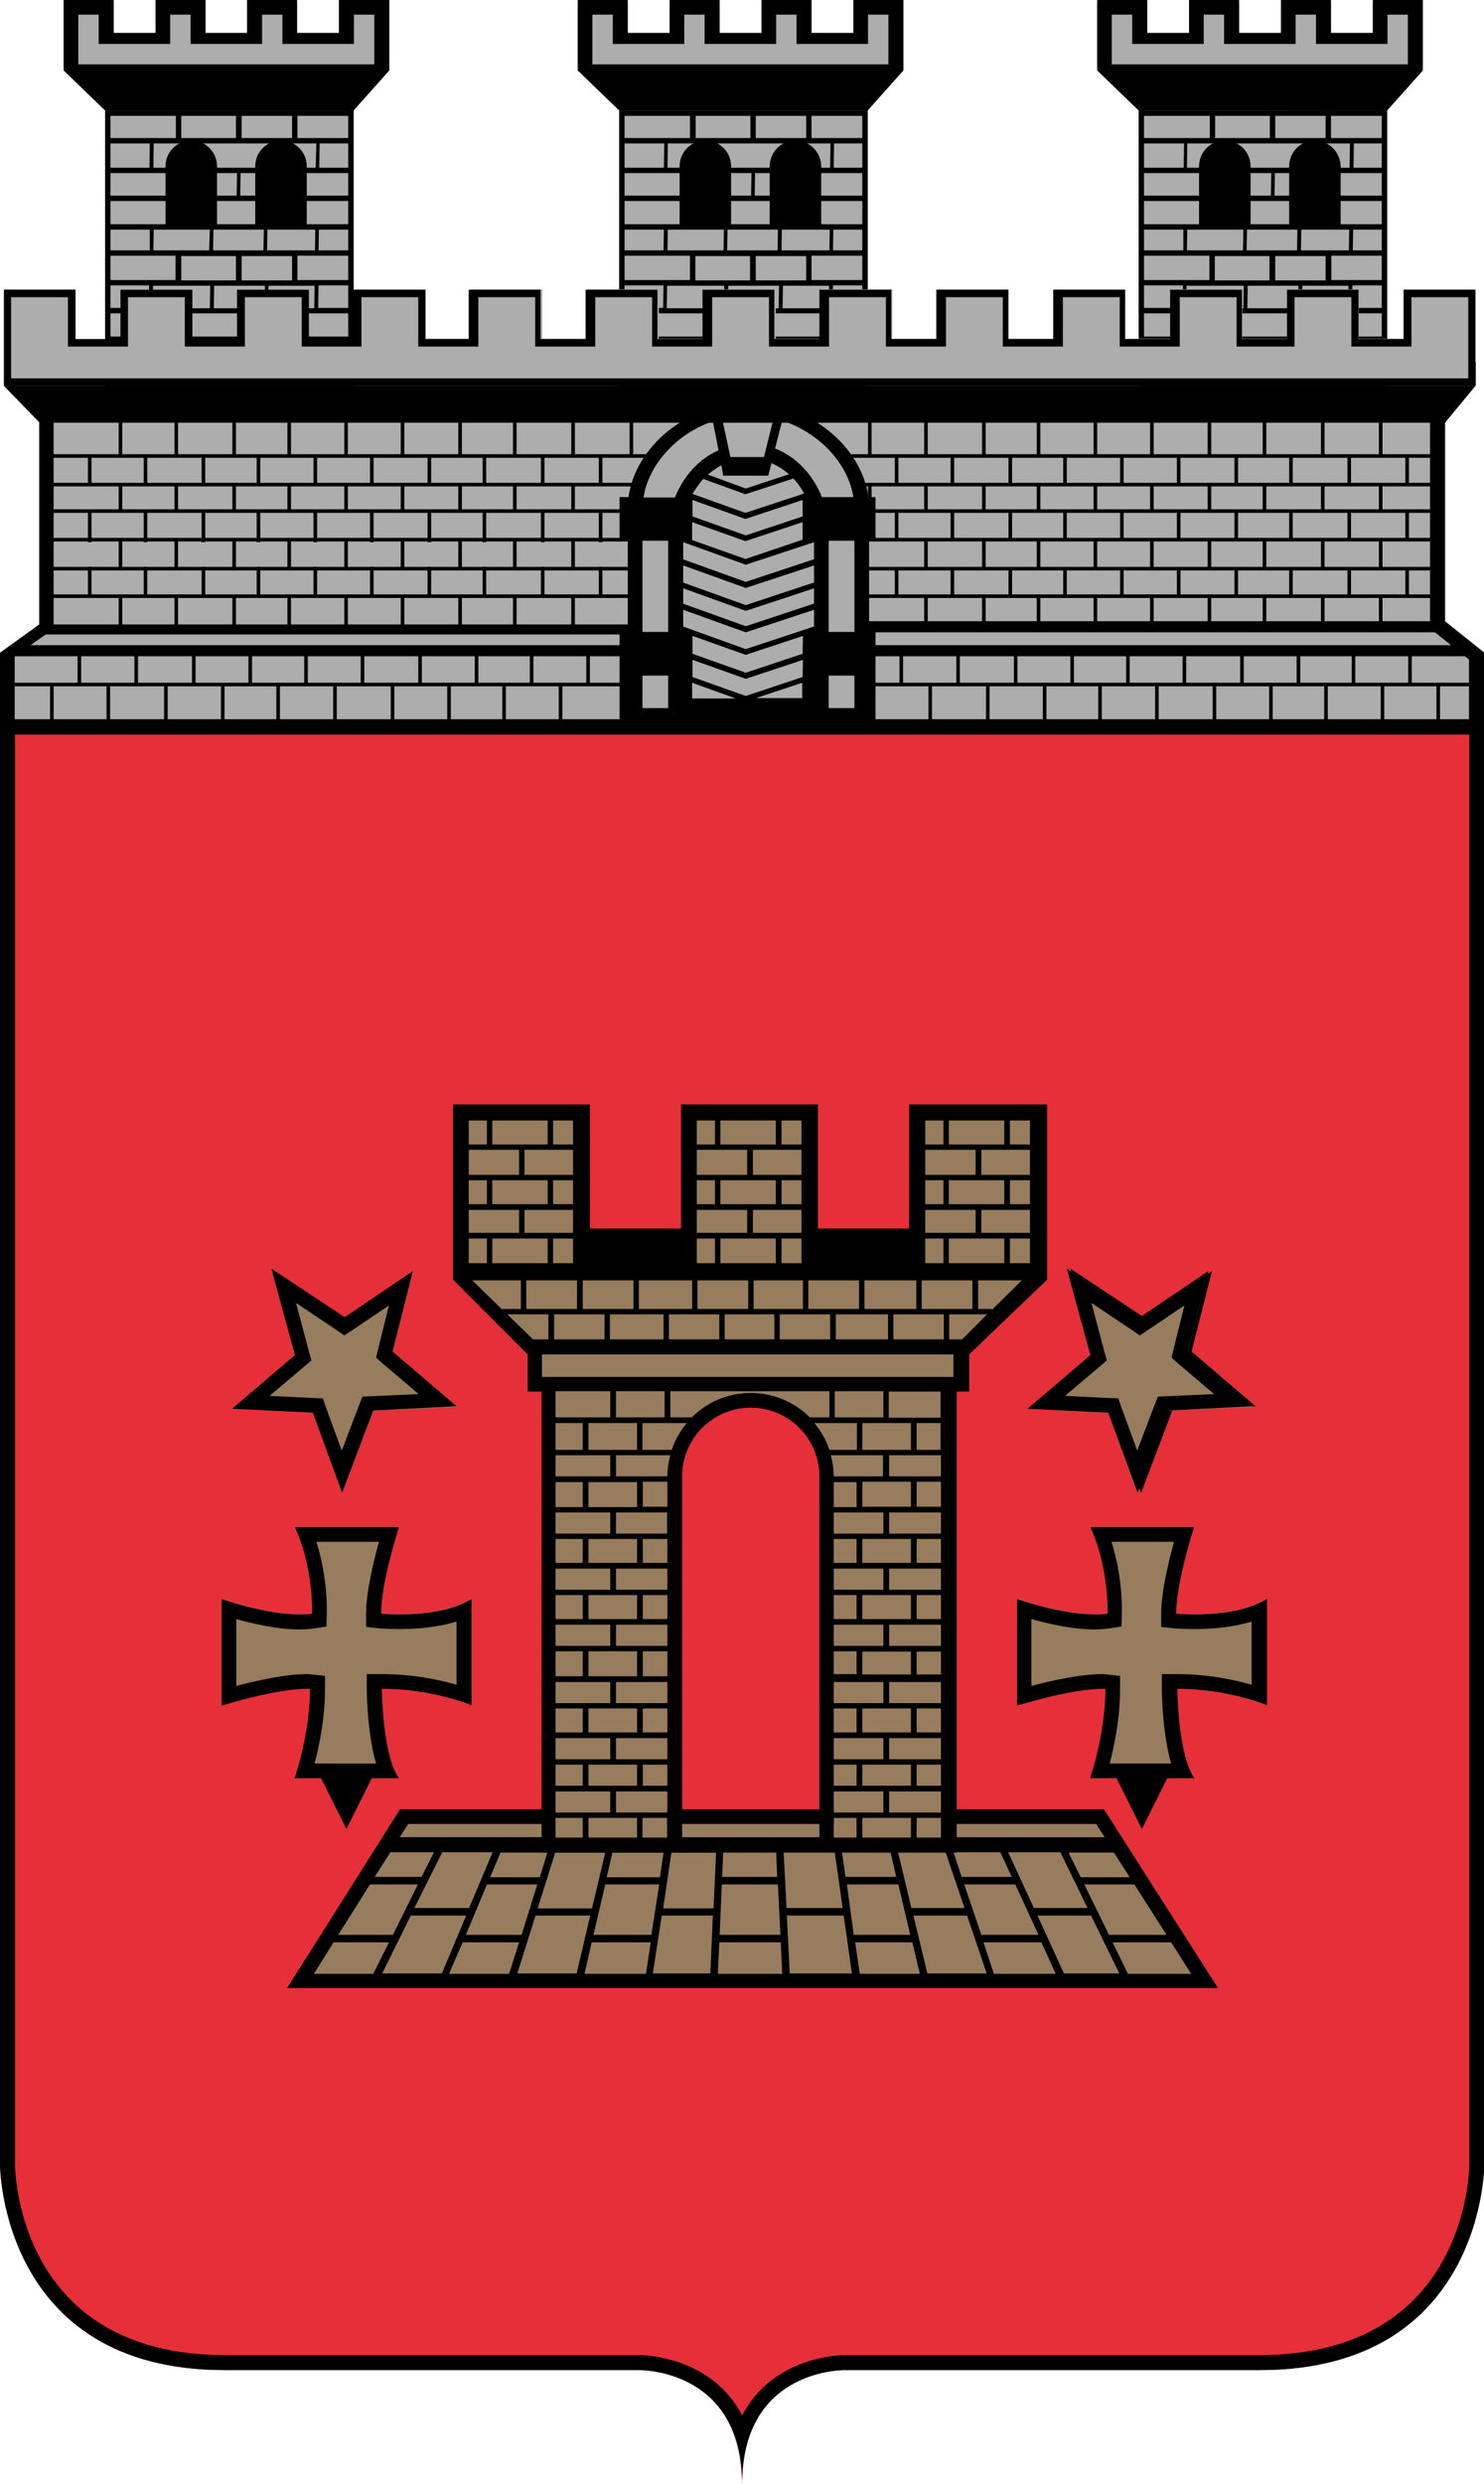 <?xml version="1.0" encoding="utf-8" standalone="no"?><!-- Generator: Adobe Illustrator 28.3.0, SVG Export Plug-In . SVG Version: 6.00 Build 0)  --><svg xmlns="http://www.w3.org/2000/svg" xmlns:xlink="http://www.w3.org/1999/xlink" style="enable-background:new 0 0 415.1 694.6;" version="1.1" viewBox="0 0 415.1 694.6" x="0px" xml:space="preserve" y="0px">
<style type="text/css">
	.st0{fill:#E62F38;}
	.st1{fill:#ADADAE;}
	.st2{fill:#977D5E;}
</style>
<g id="Ebene_5">
	<g>
		<path class="st0" d="M207.6,201.3H0v403.9c0,0,0,57.5,62.8,57.5h116c0,0,28.7-0.5,28.7,31.9c0-32.5,28.7-31.9,28.7-31.9h116    c62.8,0,62.8-57.5,62.8-57.5V201.3H207.6z"/>
	</g>
	<g>
		<polygon class="st1" points="415.1,205.3 415.1,183.3 404.2,174.6 404.2,114.9 10.9,114.9 10.9,174.6 0,183.3 0,205.3   "/>
	</g>
</g>
<g id="Ebene_9">
	<polygon class="st2" points="113,507.5 83.2,554.9 337,553.6 307,507.8  "/>
</g>
<g id="Ebene_8">
	<path d="M308.8,505.9H111.9l-31.6,50h260.4L308.8,505.9z M137.8,517.9l-6.6,15.6h-15.3l7.8-15.6H137.8z M296.6,517.9l7.6,15.6h-15   l-7.2-15.6H296.6z M326.3,541h-16.1l-6.9-14.1h14L326.3,541z M269.7,526.9H284l6.5,14.1h-16L269.7,526.9z M279.8,517.9l3.2,6.9h-14   l-2.3-6.9H279.8z M264.5,517.9l5.3,15.6H255v0.3l-3.8-15.9H264.5z M236.9,526.9h14.4l3.3,14.1h-15.8L236.9,526.9z M249.1,517.9   l1.6,6.9h-14.2l-1-6.9H249.1z M233.5,517.9l2.2,15.6H220l-0.8-15.6H233.5z M201.9,526.9h15.7l0.7,14.1h-17L201.9,526.9z    M217.1,517.9l0.3,6.9H202l0.3-6.9H217.1z M199.6,533.6h-14.1l2.3-15.6h12.5L199.6,533.6z M182.2,541H166l3.3-14.1h15.1L182.2,541z    M184.6,524.9h-14.9l1.6-6.9h14.3L184.6,524.9z M165.6,533.6h-15.2l4.9-15.6h14L165.6,533.6z M145.9,541h-15.6l5.9-14.1h14.1   L145.9,541z M151,524.9h-13.9l2.9-6.9h13.1L151,524.9z M109.9,541H94.6l8.9-14.1h13.4L109.9,541z M114.9,535.6h15.5l-6.8,16.2   h-16.7L114.9,535.6z M129.4,543.1h15.8l-2.8,8.8h-16.8L129.4,543.1z M149.8,535.6h15.3l-3.8,16.2h-16.6L149.8,535.6z M165.5,543.1   h16.5l-1.3,8.8h-17.2L165.5,543.1z M185.1,535.6h14.3l-0.7,16.2h-16.1L185.1,535.6z M201.2,543.1h17.2l0.4,8.8h-18L201.2,543.1z    M220.1,535.6H236l2.3,16.2h-17.4L220.1,535.6z M239.2,543.1h16l2.1,8.8h-16.8L239.2,543.1z M255.5,535.6h15l5.5,16.2h-16.6   L255.5,535.6z M275.1,543.1h16.2l4,8.8h-17.3L275.1,543.1z M290.2,535.6h15l7.9,16.2h-15.5L290.2,535.6z M311.2,543.1h16.4l5.6,8.8   h-17.7L311.2,543.1z M316,524.9h-13.7l-3.4-6.9h12.7L316,524.9z M114.2,510h192.4l2.4,3.7H111.8L114.2,510z M121.4,517.9l-3.5,6.9   h-13.1l4.4-6.9H121.4z M93.3,543.1h15.5l-4.4,8.8H87.8L93.3,543.1z"/>
</g>
<g id="Ebene_7">
	<path class="st2" d="M290.2,357.6l0.4-46.8h-33.9l-0.5,38.3l-29.1,0.1l-0.3-39l-34.2,0.1v38.3l-29.7-0.3l-0.5-37.8l-34.3,0.1   l0.1,45.4l21.7,21.4v7.8h2.8v131h114l0.1-131h1.5v-7.8L290.2,357.6z M233.2,516.6h-46.6V413.3c0-12.9,10.4-23.3,23.3-23.3   c12.9,0,23.3,10.4,23.3,23.3V516.6z"/>
</g>
<g id="Ebene_6">
	<g>
		<path class="st2" d="M82.5,426.9h29.1c0,0-5,15.3-5,24.2c0,0,15.9,1.6,25.3-4.1v29.8c0,0-10.9-4.6-25.1-4.6c0,0,0.2,18.7,4.8,25    H82.5c0,0,4.3-12.1,4.3-25c0,0-6.9-0.8-24.8,4.6v-29.8c0,0,15.3,5.5,25.3,4.1C87.3,451.2,87.8,438.5,82.5,426.9z"/>
	</g>
	<path d="M254.3,308.8v34.7h-25.5v-34.7h-38.3v34.7h-25.5v-34.7h-38.3v49l20.9,20.9v10.4h3.9v128.9h35.4h46.6h34.1V389.1h3.5v-10.4   l21.8-20.9v-49H254.3z M265.4,313.3h15.5v6.7h-15.5V313.3z M258.8,313.3h5.1v6.7h-5.1V313.3z M258.8,321.5h14.1v7h-14.1V321.5z    M280.9,330v6.7h-15.5V330H280.9z M258.8,330h5.1v6.7h-5.1V330z M258.8,338.3h14.1v6.4h-14.1V338.3z M280.9,346.3v6.9h-15.5v-6.9   H280.9z M258.8,346.3h5.1v6.9h-5.1V346.3z M257.9,358H272v8h-14.2V358z M264,367.5v7h-14.1v-7H264z M241.8,358h14.5v8h-14.5V358z    M248.4,367.5v7h-14.6v-7H248.4z M226.1,358h14.2v8h-14.2V358z M232.2,367.5v7h-14.1v-7H232.2z M224.6,366h-13.8v-8h13.8V366z    M195.1,366v-8h14.2v8H195.1z M201.2,367.5v7h-14.1v-7H201.2z M210.6,328.5v-7h13.6v7H210.6z M224.2,330v6.7h-5.6V330H224.2z    M217,330v6.7h-15.5V330H217z M210.6,338.3h13.6v6.4h-13.6V338.3z M224.2,346.3v6.9h-5.6v-6.9H224.2z M217,346.3v6.9h-15.5v-6.9   H217z M202.7,367.5h13.9v7h-13.9V367.5z M218.6,313.3h5.6v6.7h-5.6V313.3z M201.6,313.3H217v6.7h-15.5V313.3z M194.9,313.3h5.1v6.7   h-5.1V313.3z M194.9,321.5h14.1v7h-14.1V321.5z M194.9,330h5.1v6.7h-5.1V330z M194.9,338.3h14.1v6.4h-14.1V338.3z M194.9,346.3h5.1   v6.9h-5.1V346.3z M178.7,358h14.9v8h-14.9V358z M185.6,367.5v7h-15v-7H185.6z M163,358h14.2v8H163V358z M169.1,367.5v7H155v-7   H169.1z M161.4,366h-14.2v-8h14.2V366z M146.7,328.5v-7h13.6v7H146.7z M160.3,330v6.7h-5.6V330H160.3z M153.2,330v6.7h-15.5V330   H153.2z M146.7,338.3h13.6v6.4h-13.6V338.3z M160.3,346.3v6.9h-5.6v-6.9H160.3z M153.2,346.3v6.9h-15.5v-6.9H153.2z M154.7,313.3   h5.6v6.7h-5.6V313.3z M137.7,313.3h15.5v6.7h-15.5V313.3z M131.1,313.3h5.1v6.7h-5.1V313.3z M131.1,321.5h14.1v7h-14.1V321.5z    M131.1,330h5.1v6.7h-5.1V330z M131.1,338.3h14.1v6.4h-14.1V338.3z M131.1,346.3h5.1v6.9h-5.1V346.3z M132.1,358h13.6v8h-5.4   L132.1,358z M149.1,374.5l-7.2-7h11.5v7H149.1z M151.6,378.7h115.1v6.3H151.6V378.7z M172.3,396.3v-7.3h13.6v7.3H172.3z    M186.7,499.3h-6.9v-5.9h6.9V499.3z M164.6,499.3v-5.9h13.6v5.9H164.6z M186.7,491.9h-14.4V486h14.4V491.9z M178.2,477.7v6.7h-13.6   v-6.7H178.2z M186.7,484.4h-6.9v-6.7h6.9V484.4z M186.7,476.2h-14.4v-5.9h14.4V476.2z M178.2,461.7v7h-13.6v-7H178.2z M186.7,468.7   h-6.9v-7h6.9V468.7z M186.7,460.2h-14.4v-5.9h14.4V460.2z M178.2,446v6.7h-13.6V446H178.2z M186.7,452.7h-6.9V446h6.9V452.7z    M186.7,444.5h-14.4v-5.9h14.4V444.5z M178.2,430.3v6.7h-13.6v-6.7H178.2z M186.7,437h-6.9v-6.7h6.9V437z M186.7,428.8h-14.4v-5.9   h5.9v0h1.5v0h6.9V428.8z M178.2,414.4v7h-13.6v-7H178.2z M186.7,421.3h-6.9v-7h6.9V421.3z M186.7,412.8L186.7,412.8l-14.4,0v-5.9   h15.2C187,408.8,186.7,410.8,186.7,412.8z M172.3,405.4L172.3,405.4l-1.5,0v0h-6.2v-7.5h13.6v7.5H172.3z M170.7,396.3h-15.3v-7.3   h15.3V396.3z M155.4,397.9h7.6v7.5h-7.6V397.9z M155.4,406.9h15.3v5.9h-15.3V406.9z M155.4,414.4h7.6v7h-7.6V414.4z M155.4,422.9   h7.6v0h1.5v0h6.2v5.9h-15.3V422.9z M155.4,430.3h7.6v6.7h-7.6V430.3z M155.4,438.6h15.3v5.9h-15.3V438.6z M155.4,446h7.6v6.7h-7.6   V446z M155.4,454.3h15.3v5.9h-15.3V454.3z M155.4,461.7h7.6v7h-7.6V461.7z M155.4,470.3h15.3v5.9h-15.3V470.3z M155.4,477.7h7.6   v6.7h-7.6V477.7z M155.4,486h15.3v5.9h-15.3V486z M155.4,493.4h7.6v5.9h-7.6V493.4z M155.4,500.9h15.3v5.9h-15.3V500.9z    M178.2,508.3v5.5h-13.6v-5.5H178.2z M172.3,506.8v-5.9h14.4v5.9H172.3z M187.9,405.4h-8.2v-7.5h12.4   C190.3,400.1,188.8,402.6,187.9,405.4z M193.5,396.3h-6v-7.3h44.5v7.3h-5.5c-4.2-4.2-10-6.8-16.5-6.8   C203.5,389.5,197.7,392.1,193.5,396.3z M241.2,405.4v-7.5h13.6v7.5H241.2z M241.2,437v-6.7h13.6v6.7H241.2z M254.8,446v6.7h-13.6   V446H254.8z M241.2,484.4v-6.7h13.6v6.7H241.2z M254.8,493.4v5.9h-13.6v-5.9H254.8z M233.2,414.4h6.4v7h-6.4V414.4z M233.2,430.3   h6.4v6.7h-6.4V430.3z M233.2,446h6.4v6.7h-6.4V446z M233.2,461.7h6.4v6.4h-6.4V461.7z M233.2,477.7h6.4v6.7h-6.4V477.7z    M233.2,493.4h6.4v5.9h-6.4V493.4z M233.2,491.9V486h13.9v5.9H233.2z M233.2,476.2v-5.9h13.9v5.9H233.2z M241.2,468.2v-6.4h13.6   v6.4H241.2z M233.2,460.2v-5.9h13.9v5.9H233.2z M233.2,444.5v-5.9h13.9v5.9H233.2z M233.2,428.8v-5.9h13.9v5.9H233.2z M241.2,421.3   v-7h13.6v7H241.2z M233.2,412.8L233.2,412.8c0-2.1-0.3-4-0.8-5.9h14.6v5.9H233.2z M233.5,396.3v-7.3h13.6v7.3H233.5z M239.7,397.9   v7.5H232c-0.9-2.8-2.4-5.3-4.2-7.5H239.7z M233.2,500.9h13.9v5.9h-13.9V500.9z M254.8,508.3v5.5h-13.6v-5.5H254.8z M248.7,506.8   v-5.9h14.5v5.9H248.7z M256.4,499.3v-5.9h6.8v5.9H256.4z M248.7,491.9V486h14.5v5.9H248.7z M256.4,484.4v-6.7h6.8v6.7H256.4z    M248.7,476.2v-5.9h14.5v5.9H248.7z M256.4,468.2v-6.4h6.8v6.4H256.4z M248.7,460.2v-5.9h14.5v5.9H248.7z M256.4,452.7V446h6.8v6.7   H256.4z M248.7,444.5v-5.9h14.5v5.9H248.7z M256.4,437v-6.7h6.8v6.7H256.4z M248.7,428.8v-5.9h14.5v5.9H248.7z M256.4,421.3v-7h6.8   v7H256.4z M248.7,412.8v-5.9h14.5v5.9H248.7z M256.4,405.4v-7.5h6.8v-1.5h-14.6v-7.3h14.5v16.3H256.4z M155.4,508.3h7.6v5.5h-7.6   V508.3z M179.7,513.8v-5.5h6.9v5.5H179.7z M190.8,513.8v-101c0-10.6,8.6-19.2,19.2-19.2c10.6,0,19.2,8.6,19.2,19.2v101H190.8z    M233.2,508.3h6.4v5.5h-6.4V508.3z M256.4,513.8v-5.5h6.8v5.5H256.4z M269.1,374.5h-3.6v-7h10.6L269.1,374.5z M277.4,366.3V366   h-3.8v-8h12.2L277.4,366.3z M288.1,353.2h-5.6v-6.9h5.6V353.2z M288.1,344.7h-13.6v-6.4h13.6V344.7z M288.1,336.7h-5.6V330h5.6   V336.7z M288.1,328.5h-13.6v-7h13.6V328.5z M288.1,320h-5.6v-6.7h5.6V320z"/>
	<g>
		<polygon class="st2" points="115.5,355.6 109.8,378.1 127.7,393.4 104.4,394.5 95.7,417.5 87.5,395.1 64.9,393.9 82.5,378.9     75.9,354.7 96.3,368.5   "/>
	</g>
	<g>
		<polygon class="st2" points="311.7,394.1 291,393 307.2,379.3 301.1,357 319.8,369.7 337.4,357.9 332.2,378.5 348.7,392.5     327.2,393.6 319.2,414.6   "/>
		<path d="M302.8,359.4l15.9,10.7l1.1,0.8l1.1-0.8l14.8-10l-4.4,17.4l-0.3,1.2l0.9,0.8l14.1,12l-18.3,0.9l-1.3,0.1l-0.5,1.2    l-6.8,17.9l-6.3-17.4l-0.5-1.2l-1.3-0.1l-17.6-0.9l13.8-11.7l1-0.8l-0.3-1.2L302.8,359.4 M299.4,354.7l6.6,24.2l-17.6,15l22.6,1.1    l8.2,22.4l8.7-23l23.3-1.2l-17.9-15.3l5.7-22.5l-19.1,12.9L299.4,354.7L299.4,354.7z"/>
	</g>
	<path d="M131.9,447.1c-6,3.7-14.7,4.3-20.2,4.3c-3.1,0-5.1-0.2-5.1-0.2c0-8.9,5-24.2,5-24.2H82.5c5.3,11.6,4.8,24.2,4.8,24.2   c-1.1,0.2-2.4,0.2-3.6,0.2c-9.7,0-21.7-4.3-21.7-4.3v29.8c14-4.2,21.2-4.7,23.7-4.7c0.7,0,1,0,1,0c0,12.8-4.3,25-4.3,25h7.4   l7.1,14.2l7.1-14.2h7.6c-4.6-6.2-4.8-25-4.8-25c14.3,0,25.1,4.6,25.1,4.6V447.1z M127.8,471.1c-4.8-1.4-12.3-3-21-3h-4.2l0,4.2   c0,2.5,0.3,12.9,2.6,20.8H88c1.3-5,2.9-12.7,2.9-20.8v-3.7l-3.7-0.4c-0.2,0-0.6-0.1-1.5-0.1c-2.9,0-9,0.5-19.6,3.3v-18.7   c4.6,1.3,11.5,2.9,17.6,2.9c1.5,0,2.9-0.1,4.2-0.3l3.4-0.5l0.1-3.4c0-0.5,0.4-9.9-2.9-20.3H106c-1.5,5.5-3.6,14-3.6,20.1v3.7   l3.7,0.4c0.1,0,2.3,0.2,5.5,0.2c4.6,0,10.6-0.4,16.1-2.1V471.1z"/>
	<path d="M82.8,364.3l11.2,7.5l2.3,1.6l2.3-1.5l10.2-6.9l-3,12.1l-0.6,2.5l1.9,1.7l10,8.5l-13,0.6l-2.7,0.1l-1,2.5l-4.8,12.6   l-4.4-12l-0.9-2.6l-2.7-0.1l-12.2-0.6l9.7-8.2l2-1.7l-0.7-2.5L82.8,364.3 M75.9,354.7l6.6,24.2l-17.6,15l22.6,1.1l8.2,22.4l8.7-23   l23.3-1.2l-17.9-15.3l5.7-22.5l-19.1,12.9L75.9,354.7L75.9,354.7z"/>
	<g>
		<path class="st2" d="M305,426.9H334c0,0-5,15.3-5,24.2c0,0,15.9,1.6,25.3-4.1v29.8c0,0-10.9-4.6-25.1-4.6c0,0,0.2,18.7,4.8,25H305    c0,0,4.3-12.1,4.3-25c0,0-6.9-0.8-24.8,4.6v-29.8c0,0,15.3,5.5,25.3,4.1C309.8,451.2,310.3,438.5,305,426.9z"/>
	</g>
	<g>
		<polygon class="st2" points="337.9,355.6 332.3,378.1 350.2,393.4 326.8,394.5 318.1,417.5 310,395.1 287.4,393.9 305,378.9     298.4,354.7 318.8,368.5   "/>
	</g>
	<path d="M354.3,447.1c-6,3.7-14.7,4.3-20.2,4.3c-3.1,0-5.1-0.2-5.1-0.2c0-8.9,5-24.2,5-24.2H305c5.3,11.6,4.8,24.2,4.8,24.2   c-1.1,0.2-2.4,0.2-3.6,0.2c-9.7,0-21.7-4.3-21.7-4.3v29.8c14-4.2,21.2-4.7,23.7-4.7c0.7,0,1,0,1,0c0,12.8-4.3,25-4.3,25h7.4   l7.1,14.2l7.1-14.2h7.6c-4.6-6.2-4.8-25-4.8-25c14.3,0,25.1,4.6,25.1,4.6V447.1z M350.2,471.1c-4.8-1.4-12.3-3-21-3H325l0,4.2   c0,2.5,0.3,12.9,2.6,20.8h-17.2c1.3-5,2.9-12.7,2.9-20.8v-3.7l-3.7-0.4c-0.2,0-0.6-0.1-1.5-0.1c-2.9,0-9,0.5-19.6,3.3v-18.7   c4.6,1.3,11.5,2.9,17.6,2.9c1.5,0,2.9-0.1,4.2-0.3l3.4-0.5l0.1-3.4c0-0.5,0.4-9.9-2.9-20.3h17.5c-1.5,5.5-3.6,14-3.6,20.1v3.7   l3.7,0.4c0.1,0,2.3,0.2,5.5,0.2c4.6,0,10.6-0.4,16.1-2.1V471.1z"/>
	<path d="M305.3,364.3l11.2,7.5l2.3,1.6l2.3-1.5l10.2-6.9l-3,12.1l-0.6,2.5l1.9,1.7l10,8.5l-13,0.6l-2.7,0.1l-1,2.5l-4.8,12.6   l-4.4-12l-0.9-2.6l-2.7-0.1l-12.2-0.6l9.7-8.2l2-1.7l-0.7-2.5L305.3,364.3 M298.4,354.7l6.6,24.2l-17.6,15l22.6,1.1l8.2,22.4   l8.7-23l23.3-1.2l-17.9-15.3l5.7-22.5l-19.1,12.9L298.4,354.7L298.4,354.7z"/>
</g>
<g id="Ebene_4">
	<g>
		<g>
			<rect class="st1" height="77.3" width="69.5" x="29.5" y="30.9"/>
		</g>
		<g>
			<polygon class="st1" points="94.8,0.8 94.8,11.5 83.1,11.5 83.1,0.8 69.2,0.8 69.2,11.5 57.5,11.5 57.5,0.8 43.5,0.8 43.5,11.5      31.8,11.5 31.8,0.8 17.8,0.8 17.8,9.5 17.8,14.3 17.8,18.5 31.6,18.5 94.8,18.5 108.8,18.5 108.8,14.3 108.8,9.5 108.8,0.8         "/>
		</g>
		<path d="M104.7,4.1V18H21.9V4.1h5.7v8.2h20V4.1h5.7v8.2h20V4.1H79v8.2h20V4.1H104.7 M108.8,0h-14v9.2H83.1V0h-14v9.2H57.5V0h-14    v9.2H31.8V0h-14v19.7l11.6,11.2h69.5l10-11.2V0L108.8,0z"/>
		<g>
			<path d="M97.4,32.4v74.3H30.9V32.4H97.4 M98.9,30.9H29.4v77.3h69.5V30.9L98.9,30.9z"/>
		</g>
		<g>
			<path d="M97.7,40.1v-1.5H83.2v-6.2h-1.5v6.2H67.6v-6.2H66v6.2H50.7v-6.2h-1.5v6.2H30.7v1.5h11.2l-0.1,6.8H30.7v1.5h35.6l-0.1,6.3     H30.7v1.5h67v-1.5H67.2l0.1-6.3h30.4v-1.5h-8.4l0.1-6.8H97.7z M88.3,46.9H42.9l0.1-6.8h45.5L88.3,46.9z"/>
			<path d="M30.7,64.2h11.2L41.9,70H30.7v1.5h18.4v6.8H30.7v1.5h11l-0.1,6.3H30.7v1.5h67v-1.5H89l0.1-6.3h8.7v-1.5H83.2v-6.8h14.5     V70h-8.6l0.1-5.8h8.5v-1.5h-67V64.2z M43,64.2h15.7L58.5,70H42.9L43,64.2z M59.6,70l0.1-5.8h14.1L73.7,70H59.6z M50.7,71.6H66     v6.8H50.7V71.6z M74.1,79.9L74,86.2H59.8l0.1-6.3H74.1z M42.8,79.9h16l-0.1,6.3h-16L42.8,79.9z M87.9,86.2H75l0.1-6.3H88     L87.9,86.2z M81.7,78.4H67.6v-6.8h14.1V78.4z M88.1,70H74.7l0.1-5.8h13.4L88.1,70z"/>
			<rect height="1.5" width="67" x="30.7" y="94.1"/>
		</g>
		<path d="M53.5,39.3c-4,0-7.2,3.2-7.2,7.2c0,0,0,0,0,0V63h14.4V46.5C60.7,42.5,57.5,39.3,53.5,39.3z"/>
		<path d="M78.6,39.3c-4,0-7.2,3.2-7.2,7.2c0,0,0,0,0,0V63h14.4V46.5C85.8,42.5,82.6,39.3,78.6,39.3z"/>
	</g>
	<g>
		<g>
			<rect class="st1" height="77.3" width="69.5" x="173.3" y="30.9"/>
		</g>
		<g>
			<polygon class="st1" points="238.7,0.8 238.7,11.5 227,11.5 227,0.8 213,0.8 213,11.5 201.3,11.5 201.3,0.8 187.3,0.8      187.3,11.5 175.6,11.5 175.6,0.8 161.6,0.8 161.6,9.5 161.6,14.3 161.6,18.5 175.4,18.5 238.6,18.5 252.7,18.5 252.7,14.3      252.7,9.5 252.7,0.8    "/>
		</g>
		<path d="M248.5,4.1V18h-82.8V4.1h5.7v8.2h20V4.1h5.7v8.2h20V4.1h5.7v8.2h20V4.1H248.5 M252.7,0h-14v9.2H227V0h-14v9.2h-11.7V0h-14    v9.2h-11.7V0h-14v19.7l11.6,11.2h69.5l10-11.2V0L252.7,0z"/>
		<g>
			<path d="M241.2,32.4v74.3h-66.5V32.4H241.2 M242.7,30.9h-69.5v77.3h69.5V30.9L242.7,30.9z"/>
		</g>
		<g>
			<path d="M241.9,40.1v-1.5H227v-6.2h-1.5v6.2h-14.1v-6.2h-1.5v6.2h-15.3v-6.2H193v6.2h-18.5v1.5h11.3l-0.1,6.8h-11.2v1.5h35.7     l-0.1,6.3h-35.6v1.5h67.5v-1.5h-30.9l0.1-6.3h30.8v-1.5h-8.8l0.1-6.8H241.9z M232.2,46.9h-45.5l0.1-6.8h45.5L232.2,46.9z"/>
			<path d="M174.4,64.2h11.3l-0.1,5.8h-11.2v1.5H193v6.8h-18.5v1.5h11.1l-0.1,6.3h-11v1.5h67.5v-1.5h-9.1l0.1-6.3h9v-1.5H227v-6.8     h14.9V70H233l0.1-5.8h8.8v-1.5h-67.5V64.2z M186.8,64.2h15.7l-0.1,5.8h-15.7L186.8,64.2z M203.4,70l0.1-5.8h14.1l-0.1,5.8H203.4z      M194.5,71.6h15.3v6.8h-15.3V71.6z M217.9,79.9l-0.1,6.3h-14.2l0.1-6.3H217.9z M186.6,79.9h16l-0.1,6.3h-16L186.6,79.9z      M231.8,86.2h-12.9l0.1-6.3h12.9L231.8,86.2z M225.5,78.4h-14.1v-6.8h14.1V78.4z M232,70h-13.4l0.1-5.8h13.4L232,70z"/>
			<rect height="1.5" width="64.5" x="175.4" y="94.1"/>
		</g>
		<path d="M197.3,39.3c-4,0-7.2,3.2-7.2,7.2c0,0,0,0,0,0V63h14.4V46.5C204.5,42.5,201.3,39.3,197.3,39.3z"/>
		<path d="M222.5,39.3c-4,0-7.2,3.2-7.2,7.2c0,0,0,0,0,0V63h14.4V46.5C229.7,42.5,226.4,39.3,222.5,39.3z"/>
	</g>
	<g>
		<g>
			<rect class="st1" height="77.3" width="69.5" x="318.6" y="30.9"/>
		</g>
		<g>
			<polygon class="st1" points="384,0.8 384,11.5 372.3,11.5 372.3,0.8 358.3,0.8 358.3,11.5 346.6,11.5 346.6,0.8 332.6,0.8      332.6,11.5 320.9,11.5 320.9,0.8 306.9,0.8 306.9,9.5 306.9,14.3 306.9,18.5 320.7,18.5 383.9,18.5 398,18.5 398,14.3 398,9.5      398,0.8    "/>
		</g>
		<path d="M393.8,4.1V18H311V4.1h5.7v8.2h20V4.1h5.7v8.2h20V4.1h5.7v8.2h20V4.1H393.8 M398,0h-14v9.2h-11.7V0h-14v9.2h-11.7V0h-14    v9.2h-11.7V0h-14v19.7l11.6,11.2H388l10-11.2V0L398,0z"/>
		<g>
			<path d="M386.5,32.4v74.3H320V32.4H386.5 M388,30.9h-69.5v77.3H388V30.9L388,30.9z"/>
		</g>
		<g>
			<path d="M387.2,40.1v-1.5h-14.9v-6.2h-1.5v6.2h-14.1v-6.2h-1.5v6.2h-15.3v-6.2h-1.5v6.2h-18.5v1.5h11.3l-0.1,6.8h-11.2v1.5h35.7     l-0.1,6.3h-35.6v1.5h67.5v-1.5h-30.9l0.1-6.3h30.8v-1.5h-8.8l0.1-6.8H387.2z M377.5,46.9H332l0.1-6.8h45.5L377.5,46.9z"/>
			<path d="M319.7,64.2h11.3L331,70h-11.2v1.5h18.5v6.8h-18.5v1.5h11.1l-0.1,6.3h-11v1.5h67.5v-1.5h-9.1l0.1-6.3h9v-1.5h-14.9v-6.8     h14.9V70h-8.9l0.1-5.8h8.8v-1.5h-67.5V64.2z M332.1,64.2h15.7l-0.1,5.8H332L332.1,64.2z M348.7,70l0.1-5.8h14.1l-0.1,5.8H348.7z      M339.8,71.6h15.3v6.8h-15.3V71.6z M363.2,79.9l-0.1,6.3h-14.2l0.1-6.3H363.2z M331.9,79.9h16l-0.1,6.3h-16L331.9,79.9z      M377.1,86.2h-12.9l0.1-6.3h12.9L377.1,86.2z M370.8,78.4h-14.1v-6.8h14.1V78.4z M377.3,70h-13.4l0.1-5.8h13.4L377.3,70z"/>
			<rect height="1.5" width="67.5" x="319.7" y="94.1"/>
		</g>
		<path d="M342.6,39.3c-4,0-7.2,3.2-7.2,7.2c0,0,0,0,0,0V63h14.4V46.5C349.8,42.5,346.6,39.3,342.6,39.3z"/>
		<path d="M367.8,39.3c-4,0-7.2,3.2-7.2,7.2c0,0,0,0,0,0V63h14.4V46.5C374.9,42.5,371.7,39.3,367.8,39.3z"/>
	</g>
	<rect height="3.1" width="172.6" x="3.6" y="180.4"/>
	<rect height="2.8" width="166.6" x="11" y="174.6"/>
	<rect height="3.1" width="161.9" x="242.2" y="173.7"/>
	<rect height="1" width="388.2" x="14.7" y="127"/>
	<rect height="1" width="388.2" x="14.7" y="135"/>
	<rect height="1" width="388.2" x="14.7" y="142.4"/>
	<rect height="1" width="388.2" x="14.7" y="150.4"/>
	<rect height="1" width="388.2" x="14.7" y="158.5"/>
	<rect height="1" width="388.2" x="14.7" y="166.2"/>
	<rect height="1" width="406.9" x="4" y="190.9"/>
	<g>
		<path class="st1" d="M209.9,115.6c-17.5,0-31.7,11.3-31.7,25.3c0,0,0,0,0,0.1v58h63.4v-58.1C241.6,126.9,227.4,115.6,209.9,115.6z    "/>
	</g>
	<path d="M244.9,151.2V139h-2c-1.8-13.9-16.2-26.4-33.5-26.4c-17.4,0-31.7,12.5-33.6,26.4h-2.5v12.2h2.3l0,25.5h-2.3v25.4h71.6   v-25.4h-1.8v-25.5H244.9z M238.7,139h-8.8c-2.5-6.3-7.2-11.3-13.1-13.6l2-7.8C229.4,121.1,237.3,129.8,238.7,139z M224.5,189.3   l-15.9,5.3l-14.9-5.3l0-4.8l14.9,5.3l16-5.3L224.5,189.3z M216.3,117.3l-2.6,10.5h-9.4l-2.3-10.7L216.3,117.3z M202.3,133l12.6,0   l0.9-3.5c1.8,0.8,3.4,1.8,4.9,3.1l-12.1,4l-10.6-3.9c1.2-1,2.5-1.9,3.8-2.6L202.3,133z M196.7,133.9l11.8,4.3l13.4-4.4   c1.2,1.2,2.2,2.6,3,4.2l-16.4,5.4l-14.8-5.3C194.6,136.6,195.6,135.2,196.7,133.9z M208.5,156.3l-14.9-5.3V146l14.9,5.3l16-5.3v4.9   L208.5,156.3z M208.5,145.1l16-5.3v4.6l-15.9,5.3l-14.9-5.3v-4.6L208.5,145.1z M224.5,182.8l-15.9,5.3l-14.9-5.3l0-5l14.9,5.3   l16-5.3L224.5,182.8z M227.6,175.2l-19,6.3l-17.5-6.3v-4.7l17.5,6.3l19.1-6.3V175.2z M227.6,168.8l-19,6.3l-17.5-6.3v-4.3l17.5,6.3   l19.1-6.3V168.8z M227.6,162.9l-19,6.3l-17.5-6.3v-4.8l17.5,6.3l19.1-6.3V162.9z M227.6,156.4l-19,6.3l-17.5-6.3v-4.8l17.5,6.3   l19.1-6.3V156.4z M199.4,117.8l1.6,8.2l0-0.1c-5.5,2.4-9.8,7.2-12.2,13.2H180C181.4,130,189.1,121.3,199.4,117.8z M186.9,151.2   l0,25.5h-7.2v-25.5H186.9z M179.7,198v-9.1h7.2l0,9.1H179.7z M193.6,190.9l12.2,4.4h-12.2L193.6,190.9z M211.4,195.2l13-4.3l0,4.3   H211.4z M239,198h-7.2v-9.1h7.2V198z M239,176.7h-7.2v-25.5h7.2V176.7z"/>
	<rect height="9.2" width="1" x="21.7" y="182.1"/>
	<rect height="10" width="1" x="14" y="191.6"/>
	<rect height="9.2" width="1" x="37.6" y="182.1"/>
	<rect height="10" width="1" x="29.8" y="191.6"/>
	<rect height="9.2" width="1" x="53.7" y="182.1"/>
	<rect height="10" width="1" x="45.9" y="191.6"/>
	<rect height="9.2" width="1" x="69.5" y="182.1"/>
	<rect height="10" width="1" x="61.8" y="191.6"/>
	<rect height="9.2" width="1" x="85.1" y="182.1"/>
	<rect height="10" width="1" x="77.3" y="191.6"/>
	<rect height="9.2" width="1" x="100.9" y="182.1"/>
	<rect height="10" width="1" x="93.2" y="191.6"/>
	<rect height="9.2" width="1" x="117" y="182.1"/>
	<rect height="10" width="1" x="109.3" y="191.6"/>
	<rect height="9.2" width="1" x="132.8" y="182.1"/>
	<rect height="10" width="1" x="125.1" y="191.6"/>
	<rect height="9.2" width="1" x="148.2" y="182.1"/>
	<rect height="10" width="1" x="140.5" y="191.6"/>
	<rect height="9.2" width="1" x="164" y="182.1"/>
	<rect height="10" width="1" x="156.3" y="191.6"/>
	<rect height="3.1" width="177.4" x="233.5" y="180.4"/>
	<rect height="9.5" width="1" x="251.6" y="182.1"/>
	<rect height="10" width="1" x="401.8" y="191.6"/>
	<rect height="9.5" width="1" x="267.5" y="182.1"/>
	<rect height="10" width="1" x="259.7" y="191.6"/>
	<rect height="9.5" width="1" x="283.6" y="182.1"/>
	<rect height="10" width="1" x="275.8" y="191.6"/>
	<rect height="9.5" width="1" x="299.4" y="182.1"/>
	<rect height="10" width="1" x="291.7" y="191.6"/>
	<rect height="9.5" width="1" x="315" y="182.1"/>
	<rect height="10" width="1" x="307.2" y="191.6"/>
	<rect height="9.5" width="1" x="330.8" y="182.1"/>
	<rect height="10" width="1" x="323.1" y="191.6"/>
	<rect height="9.5" width="1" x="346.9" y="182.1"/>
	<rect height="10" width="1" x="339.2" y="191.6"/>
	<rect height="9.5" width="1" x="362.7" y="182.1"/>
	<rect height="10" width="1" x="355" y="191.6"/>
	<rect height="9.5" width="1" x="378.1" y="182.1"/>
	<rect height="10" width="1" x="370.4" y="191.6"/>
	<rect height="9.5" width="1" x="393.9" y="182.1"/>
	<rect height="10" width="1" x="386.2" y="191.6"/>
</g>
<g id="Ebene_2">
	<g>
		<polygon class="st1" points="392.7,80.9 392.7,94.7 380.1,94.7 380.1,80.9 360,80.9 360,94.7 347.5,94.7 347.5,80.9 327.4,80.9     327.4,94.7 314.8,94.7 314.8,80.9 294.8,80.9 294.8,94.7 282.2,94.7 282.2,80.9 262.2,80.9 262.2,94.7 249.6,94.7 249.6,80.9     229.5,80.9 229.5,94.7 217,94.7 217,80.9 196.9,80.9 196.9,94.7 184.3,94.7 184.3,80.9 164.3,80.9 164.3,94.7 151.7,94.7     151.7,80.9 131.7,80.9 131.7,94.7 119.1,94.7 119.1,80.9 99.4,80.9 99.4,95.1 86.1,95.1 86.1,81.2 66.4,81.2 66.4,95.3 53.5,95.3     53.5,81.4 33.8,81.4 33.8,95.3 21.2,95.3 21.2,80.9 1.1,80.9 1.1,94.7 1.1,101.1 1.1,107.8 412.7,107.8 412.7,101.1 412.7,94.7     412.7,80.9   "/>
	</g>
	<g>
		<path d="M404.2,173.7v-55.5h0l8.5-10.3H1.1l9.9,10.2v56.5L0,182.5v22.8h0v399.9c0,0,0,57.5,62.8,57.5h116c0,0,0,0,0.1,0    c1.7,0,28.7,0.5,28.7,31.9c0-31.4,26.9-31.9,28.7-31.9c0.1,0,0.1,0,0.1,0h116c62.8,0,62.8-57.5,62.8-57.5V205.3v-4v-18.8    L404.2,173.7z M411,605.1c0,2.2-0.9,53.4-58.7,53.4l-115.9,0l-0.1,0h0c-1,0-20.1,0.2-28.7,16.9c-8.6-16.6-27.6-16.9-28.7-16.9    c0,0,0,0,0,0h-116c-57.8,0-58.7-51.2-58.7-53.4V205.4h203.4H411V605.1z M411,201.1H4.1v-17.6l9.4-6.6l1.5-1.2v-2v-55.5h385v55.5v2    l1.5,1.2l9.4,7.5V201.1z"/>
		<path d="M412.7,101.2v-6.4V81h-20.1v13.8h-12.6V81H360v13.8h-12.6V81h-20.1v13.8h-12.6V81h-20.1v13.8h-12.6V81h-20.1v13.8h-12.6    V81h-20.1v13.8h-12.6V81h-20.1v13.8h-12.6V81h-20.1v13.8h-12.6V81h-20.1v13.8H119V81H98.5v13.8H86.4V81H66.3v13.8H53.8V81H33.7    v13.8H21.1V81H1.1v13.8v6.4v6.7h411.7V101.2z M410.7,94.8v6.4v4.6H3.1v-4.6v-6.4V83.1h15.9v11.7v2.1h2.1h12.6h2.1v-2.1V83.1h15.9    v11.7v2.1h2.1h12.6h2.1v-2.1V83.1h15.9v11.7v2.1h2.1H99h2.1v-2.1V83.1H117v11.7v2.1h2.1h12.6h2.1v-2.1V83.1h15.9v11.7v2.1h2.1    h12.6h2.1v-2.1V83.1h15.9v11.7v2.1h2.1h12.6h2.1v-2.1V83.1h15.9v11.7v2.1h2.1h12.6h2.1v-2.1V83.1h15.9v11.7v2.1h2.1h12.6h2.1v-2.1    V83.1h15.9v11.7v2.1h2.1h12.6h2.1v-2.1V83.1h15.9v11.7v2.1h2.1h12.6h2.1v-2.1V83.1h15.9v11.7v2.1h2.1H360h2.1v-2.1V83.1H378v11.7    v2.1h2.1h12.6h2.1v-2.1V83.1h15.9V94.8z"/>
	</g>
	<rect height="9.3" width="1" x="33.2" y="118.1"/>
	<rect height="8" width="1" x="33.2" y="135.2"/>
	<rect height="8" width="1" x="33.2" y="151"/>
	<rect height="8.7" width="1" x="33.2" y="166.7"/>
	<rect height="9.3" width="1" x="48.8" y="118.1"/>
	<rect height="8" width="1" x="48.8" y="135.2"/>
	<rect height="8" width="1" x="48.8" y="151"/>
	<rect height="8.7" width="1" x="48.8" y="166.7"/>
	<rect height="9.3" width="1" x="65" y="118.1"/>
	<rect height="8" width="1" x="65" y="135.2"/>
	<rect height="8" width="1" x="65" y="151"/>
	<rect height="8.7" width="1" x="65" y="166.7"/>
	<rect height="9.3" width="1" x="80.4" y="118.1"/>
	<rect height="8" width="1" x="80.4" y="135.2"/>
	<rect height="8" width="1" x="80.4" y="151"/>
	<rect height="8.7" width="1" x="80.4" y="166.7"/>
	<rect height="9.3" width="1" x="96.3" y="118.1"/>
	<rect height="8" width="1" x="96.3" y="135.2"/>
	<rect height="8" width="1" x="96.3" y="151"/>
	<rect height="8.7" width="1" x="96.3" y="166.7"/>
	<rect height="9.3" width="1" x="112.1" y="118.1"/>
	<rect height="8" width="1" x="112.1" y="135.2"/>
	<rect height="8" width="1" x="112.1" y="151"/>
	<rect height="8.7" width="1" x="112.1" y="166.7"/>
	<rect height="9.3" width="1" x="128.2" y="118.1"/>
	<rect height="8" width="1" x="128.2" y="135.2"/>
	<rect height="8" width="1" x="128.2" y="151"/>
	<rect height="8.7" width="1" x="128.2" y="166.7"/>
	<rect height="9.3" width="1" x="143.5" y="118.1"/>
	<rect height="8" width="1" x="143.5" y="135.2"/>
	<rect height="8" width="1" x="143.5" y="151"/>
	<rect height="8.7" width="1" x="143.5" y="166.7"/>
	<rect height="9.3" width="1" x="159.8" y="118.1"/>
	<rect height="9.3" width="1" x="176.1" y="118.1"/>
	<rect height="9.3" width="1" x="242.8" y="118.1"/>
	<rect height="9.3" width="1" x="258.5" y="118.1"/>
	<rect height="9.3" width="1" x="274.7" y="118.1"/>
	<rect height="9.3" width="1" x="290" y="118.1"/>
	<rect height="9.3" width="1" x="305.9" y="118.1"/>
	<rect height="9.3" width="1" x="321.7" y="118.1"/>
	<rect height="9.3" width="1" x="337.8" y="118.1"/>
	<rect height="9.3" width="1" x="353.2" y="118.1"/>
	<rect height="9.3" width="1" x="369.5" y="118.1"/>
	<rect height="9.3" width="1" x="385.7" y="118.1"/>
	<rect height="8.5" width="1" x="24.6" y="127.1"/>
	<rect height="8.5" width="1" x="40.2" y="127.1"/>
	<rect height="8.5" width="1" x="56.4" y="127.1"/>
	<rect height="8.5" width="1" x="71.8" y="127.1"/>
	<rect height="8.5" width="1" x="87.7" y="127.1"/>
	<rect height="8.5" width="1" x="103.5" y="127.1"/>
	<rect height="8.5" width="1" x="119.6" y="127.1"/>
	<rect height="8.5" width="1" x="135" y="127.1"/>
	<rect height="8.5" width="1" x="151.3" y="127.1"/>
	<rect height="8.5" width="1" x="167.5" y="127.1"/>
	<rect height="8.5" width="1" x="250.3" y="127.1"/>
	<rect height="8.5" width="1" x="265.9" y="127.1"/>
	<rect height="8.5" width="1" x="282.1" y="127.1"/>
	<rect height="8.5" width="1" x="297.4" y="127.1"/>
	<rect height="8.5" width="1" x="313.3" y="127.1"/>
	<rect height="8.5" width="1" x="329.2" y="127.1"/>
	<rect height="8.5" width="1" x="345.3" y="127.1"/>
	<rect height="8.5" width="1" x="360.6" y="127.1"/>
	<rect height="8.5" width="1" x="376.9" y="127.1"/>
	<rect height="8.5" width="1" x="393.1" y="127.1"/>
	<rect height="8.6" width="1" x="242.8" y="135"/>
	<rect height="8" width="1" x="258.5" y="135"/>
	<rect height="8" width="1" x="274.7" y="135"/>
	<rect height="8" width="1" x="290" y="135"/>
	<rect height="8" width="1" x="305.9" y="135"/>
	<rect height="8" width="1" x="321.7" y="135"/>
	<rect height="8" width="1" x="337.8" y="135"/>
	<rect height="8" width="1" x="353.2" y="135"/>
	<rect height="8" width="1" x="369.5" y="135"/>
	<rect height="8" width="1" x="385.7" y="135"/>
	<rect height="8" width="1" x="258.5" y="151.2"/>
	<rect height="8" width="1" x="274.7" y="151.2"/>
	<rect height="8" width="1" x="290" y="151.2"/>
	<rect height="8" width="1" x="305.9" y="151.2"/>
	<rect height="8" width="1" x="321.7" y="151.2"/>
	<rect height="8" width="1" x="337.8" y="151.2"/>
	<rect height="8" width="1" x="353.2" y="151.2"/>
	<rect height="8" width="1" x="369.5" y="151.2"/>
	<rect height="8" width="1" x="385.7" y="151.2"/>
	<rect height="8" width="1" x="258.5" y="166.2"/>
	<rect height="8" width="1" x="274.7" y="166.2"/>
	<rect height="8" width="1" x="290" y="166.2"/>
	<rect height="8" width="1" x="305.9" y="166.2"/>
	<rect height="8" width="1" x="321.7" y="166.2"/>
	<rect height="8" width="1" x="337.8" y="166.2"/>
	<rect height="8" width="1" x="353.2" y="166.2"/>
	<rect height="8" width="1" x="369.5" y="166.2"/>
	<rect height="8" width="1" x="385.7" y="166.2"/>
	<rect height="7.8" width="1" x="250.3" y="143.3"/>
	<rect height="7.8" width="1" x="265.9" y="143.3"/>
	<rect height="7.8" width="1" x="282.1" y="143.3"/>
	<rect height="7.8" width="1" x="297.4" y="143.3"/>
	<rect height="7.8" width="1" x="313.3" y="143.3"/>
	<rect height="7.8" width="1" x="329.2" y="143.3"/>
	<rect height="7.8" width="1" x="345.3" y="143.3"/>
	<rect height="7.8" width="1" x="360.6" y="143.3"/>
	<rect height="7.8" width="1" x="376.9" y="143.3"/>
	<rect height="7.8" width="1" x="393.1" y="143.3"/>
	<rect height="7.8" width="1" x="250.3" y="159"/>
	<rect height="7.8" width="1" x="265.9" y="159"/>
	<rect height="7.8" width="1" x="282.1" y="159"/>
	<rect height="7.8" width="1" x="297.4" y="159"/>
	<rect height="7.8" width="1" x="313.3" y="159"/>
	<rect height="7.8" width="1" x="329.2" y="159"/>
	<rect height="7.8" width="1" x="345.3" y="159"/>
	<rect height="7.8" width="1" x="360.6" y="159"/>
	<rect height="7.8" width="1" x="376.9" y="159"/>
	<rect height="7.8" width="1" x="393.1" y="159"/>
	<rect height="8.5" width="1" x="24.6" y="143.1"/>
	<rect height="8.5" width="1" x="40.2" y="143.1"/>
	<rect height="8.5" width="1" x="56.4" y="143.1"/>
	<rect height="8.5" width="1" x="71.8" y="143.1"/>
	<rect height="8.5" width="1" x="87.7" y="143.1"/>
	<rect height="8.5" width="1" x="103.5" y="143.1"/>
	<rect height="8.5" width="1" x="119.6" y="143.1"/>
	<rect height="8.5" width="1" x="135" y="143.1"/>
	<rect height="8.5" width="1" x="151.3" y="143.1"/>
	<rect height="8.5" width="1" x="167.5" y="143.1"/>
	<rect height="8.5" width="1" x="24.6" y="158.5"/>
	<rect height="8.5" width="1" x="40.2" y="158.5"/>
	<rect height="8.5" width="1" x="56.4" y="158.5"/>
	<rect height="8.5" width="1" x="71.8" y="158.5"/>
	<rect height="8.5" width="1" x="87.7" y="158.5"/>
	<rect height="8.5" width="1" x="103.5" y="158.5"/>
	<rect height="8.5" width="1" x="119.6" y="158.5"/>
	<rect height="8.5" width="1" x="135" y="158.5"/>
	<rect height="8.5" width="1" x="151.3" y="158.5"/>
	<rect height="8.5" width="1" x="167.5" y="158.5"/>
	<rect height="8" width="1" x="159.8" y="135.2"/>
	<rect height="8" width="1" x="159.8" y="151"/>
	<rect height="8.7" width="1" x="159.8" y="166.7"/>
</g>
</svg>